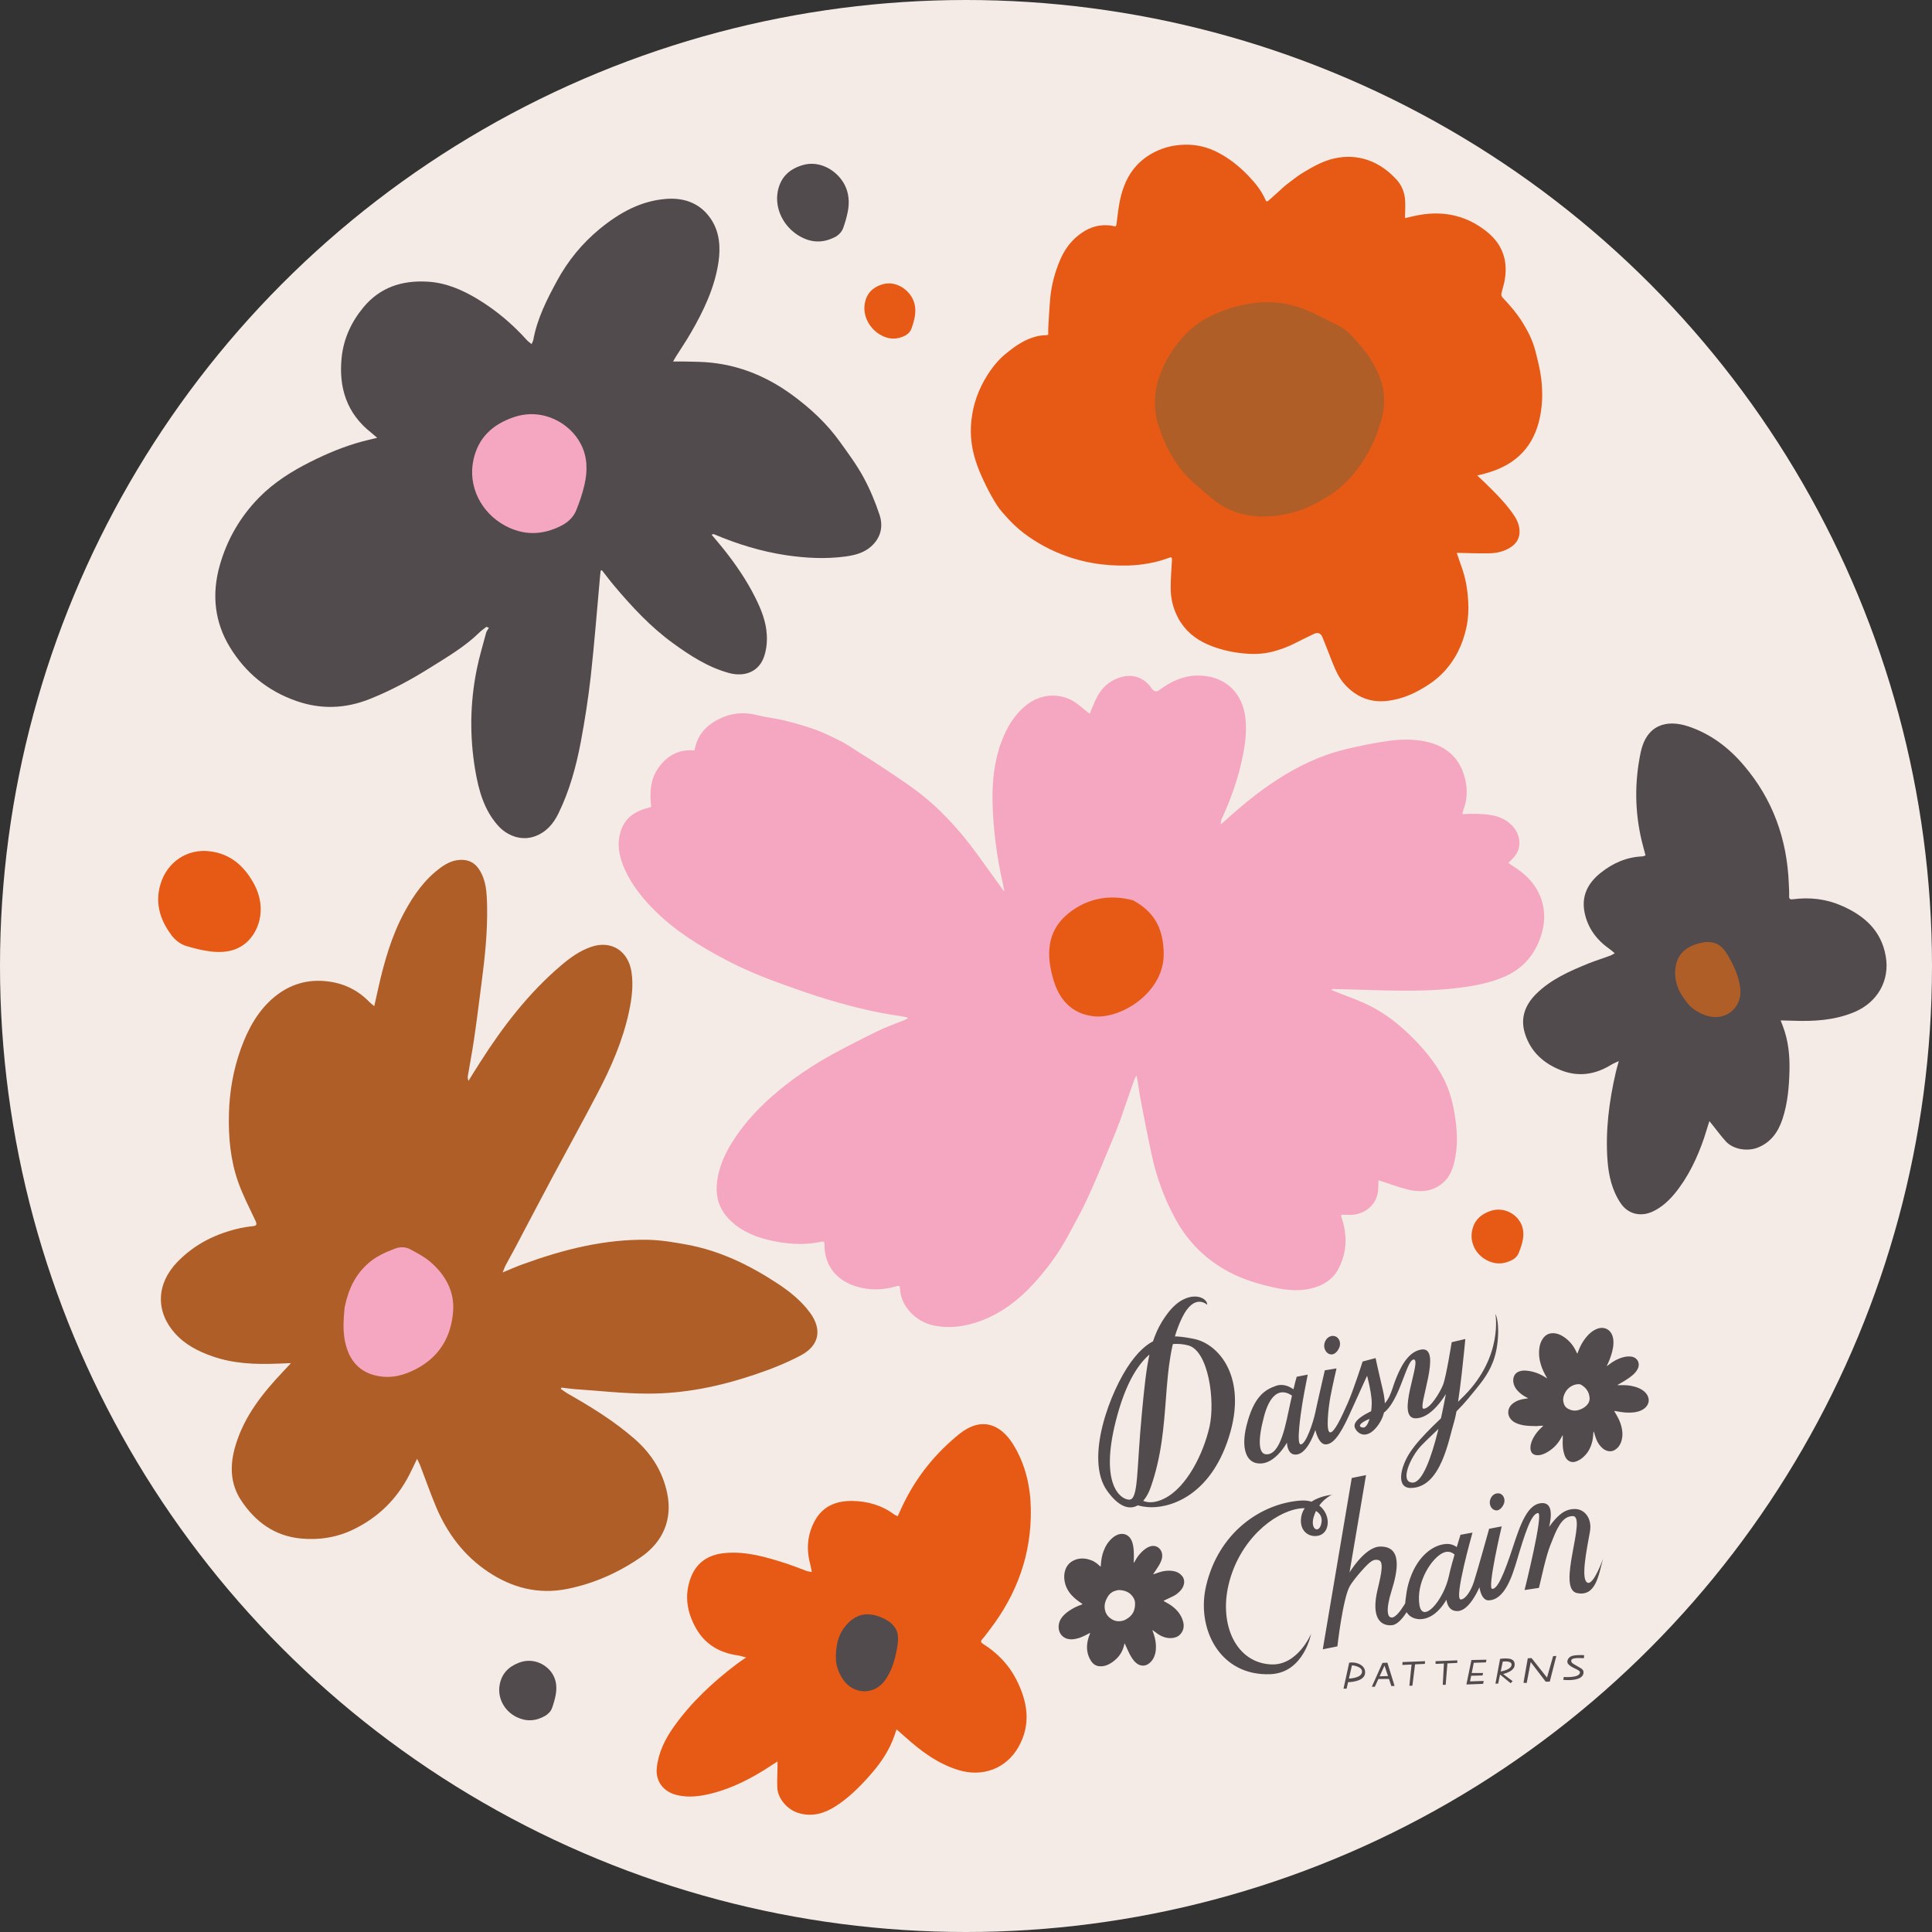 <?xml version="1.0" encoding="UTF-8"?>
<svg id="Layer_1" data-name="Layer 1" xmlns="http://www.w3.org/2000/svg" viewBox="0 0 180 180">
  <rect x="0" y="0" width="180" height="180" fill="#333333" stroke="none"/>
  <defs>
    <style>
      .cls-1 {
        fill: #f4ebe6;
      }

      .cls-2 {
        fill: #e75a15;
      }

      .cls-3 {
        fill: #b05e27;
      }

      .cls-4 {
        fill: #f5a7c1;
      }

      .cls-5 {
        fill: #524b4d;
      }
    </style>
  </defs>
  <circle class="cls-1" cx="90" cy="90" r="90"/>
  <g>
    <path class="cls-2" d="M97.66,31.2c0-.19,0-.38,0-.56.06-.97.1-1.93.19-2.89.12-1.24.44-2.42.93-3.56.38-.87.9-1.63,1.66-2.24.83-.67,1.74-1.04,2.82-.96.17.01.34.03.5.08.18.06.23.01.26-.18.1-.75.17-1.52.33-2.26.26-1.2.71-2.32,1.57-3.24.56-.59,1.21-1.04,1.96-1.37.83-.37,1.71-.53,2.6-.54.99-.01,1.94.21,2.84.65,1.15.57,2.13,1.35,3.01,2.27.64.67,1.22,1.39,1.59,2.26.08.19.22.07.31-.01.29-.25.57-.51.85-.76.29-.26.57-.54.88-.77.52-.4,1.04-.81,1.61-1.14.88-.52,1.77-1.01,2.79-1.23,1.06-.23,2.1-.18,3.13.18,1.04.37,1.89,1.01,2.62,1.8.52.57.79,1.29.81,2.07.02.5-.01,1.01-.02,1.52.47-.1.92-.22,1.39-.3,2.34-.4,4.45.11,6.29,1.61,1.49,1.22,1.96,2.82,1.57,4.68-.08.36-.2.71-.27,1.07-.02.1.03.25.1.33.69.72,1.34,1.48,1.87,2.33.51.82.95,1.69,1.19,2.63.21.83.43,1.66.54,2.51.18,1.39.14,2.8-.22,4.17-.32,1.21-.9,2.28-1.84,3.14-.92.84-2.02,1.32-3.2,1.64-.21.06-.43.11-.69.17.23.21.44.41.65.61.93.9,1.85,1.81,2.61,2.86.35.48.64,1,.68,1.62.05.71-.26,1.24-.84,1.61-.6.38-1.28.54-1.97.55-1.01.02-2.03-.02-3.04-.04.15.44.32.95.5,1.45.35.99.51,2.02.57,3.07.05.82,0,1.64-.17,2.44-.35,1.6-1.04,3.03-2.18,4.21-.64.67-1.4,1.18-2.21,1.63-.89.49-1.81.83-2.82.97-1.32.19-2.49-.1-3.53-.95-.54-.44-.97-.97-1.28-1.57-.34-.67-.59-1.38-.87-2.08-.18-.44-.34-.89-.53-1.33-.15-.35-.41-.46-.76-.3-.57.26-1.13.55-1.69.83-.77.4-1.58.7-2.43.89-.9.2-1.81.19-2.72.08-1.06-.12-2.09-.38-3.07-.8-1.2-.52-2.15-1.32-2.77-2.48-.46-.86-.69-1.8-.69-2.78,0-.88.07-1.75.12-2.63.01-.24-.07-.27-.28-.19-1.23.46-2.51.68-3.81.72-1.1.03-2.2-.04-3.3-.23-1.6-.28-3.11-.81-4.54-1.58-1.27-.69-2.43-1.53-3.4-2.62-.33-.37-.68-.73-.95-1.15-.37-.57-.7-1.17-1-1.77-.32-.65-.63-1.31-.87-1.99-.49-1.35-.7-2.73-.54-4.17.16-1.54.68-2.95,1.5-4.24.48-.76,1.04-1.45,1.75-2.02.45-.36.91-.72,1.41-1,.69-.39,1.44-.67,2.25-.69.08,0,.17-.02.28-.04Z"/>
    <path class="cls-3" d="M127.44,33.05c.7,1.1,1.21,2.06,1.42,3.16.2,1.07.09,2.1-.22,3.13-.46,1.54-1.13,2.97-2.09,4.26-.8,1.09-1.75,2.01-2.92,2.71-.94.57-1.9,1.08-2.96,1.38-1.74.49-3.5.63-5.26.11-.93-.27-1.76-.74-2.49-1.35-.77-.63-1.52-1.28-2.24-1.97-.64-.62-1.13-1.36-1.58-2.14-.52-.91-.92-1.86-1.22-2.86-.55-1.88-.27-3.68.55-5.42.6-1.27,1.42-2.38,2.45-3.33.73-.67,1.58-1.16,2.49-1.55,1.11-.48,2.26-.79,3.46-.95,1.83-.24,3.58.05,5.25.81.91.42,1.81.88,2.7,1.34.7.36,1.22.94,1.72,1.52.37.42.71.88.94,1.17Z"/>
  </g>
  <g>
    <path class="cls-3" d="M27.09,127c-.5.02-.88.04-1.26.05-2.05.08-4.08,0-6.03-.68-1.32-.46-2.56-1.09-3.51-2.16-1.81-2.03-1.72-4.59.2-6.6,1.65-1.72,3.67-2.7,5.94-3.2.37-.08.75-.13,1.12-.17.38-.04.4-.17.25-.51-.56-1.19-1.17-2.36-1.61-3.6-.72-2.04-.92-4.19-.86-6.37.05-2.07.41-4.1,1.11-6.05.67-1.85,1.59-3.56,3.13-4.83,1.45-1.19,3.1-1.67,4.94-1.45,1.52.18,2.83.81,3.9,1.92.12.12.27.23.46.39.14-.62.26-1.16.38-1.71.55-2.44,1.23-4.83,2.43-7.05.87-1.61,1.9-3.07,3.38-4.15.64-.47,1.33-.78,2.16-.71.63.06,1.08.37,1.41.87.67,1,.72,2.17.75,3.33.06,2.47-.21,4.93-.53,7.38-.23,1.74-.44,3.49-.7,5.23-.16,1.1-.38,2.2-.56,3.3-.02.14-.02.29.06.47.35-.57.7-1.14,1.07-1.71,2.13-3.35,4.53-6.47,7.55-9.04.85-.72,1.74-1.37,2.8-1.73,1.88-.65,3.48.37,3.77,2.37.18,1.24.02,2.47-.24,3.68-.58,2.7-1.68,5.21-2.96,7.64-1.35,2.58-2.76,5.14-4.14,7.71-1.16,2.18-2.31,4.36-3.46,6.55-.3.57-.62,1.13-.93,1.71-.09.17-.15.36-.28.67.7-.29,1.26-.54,1.84-.75,3.81-1.39,7.7-2.38,11.76-2.29,1.21.03,2.43.24,3.62.46,3.06.57,5.8,1.91,8.39,3.61,1.14.75,2.2,1.6,3.02,2.71,1.16,1.57.88,3.08-.87,4-1.39.73-2.86,1.31-4.34,1.8-3.21,1.08-6.51,1.76-9.89,1.75-2.28,0-4.57-.27-6.85-.42-.4-.03-.8-.1-1.2-.14-.02.04-.04.08-.06.12.21.14.41.3.63.43,2.22,1.26,4.38,2.59,6.31,4.29,1.51,1.34,2.55,2.98,2.97,5,.5,2.38-.34,4.5-2.44,5.95-2.1,1.45-4.39,2.47-6.89,2.97-2.7.53-5.13-.11-7.36-1.6-2.23-1.49-3.79-3.56-4.84-6.04-.53-1.27-.99-2.58-1.48-3.86-.07-.18-.17-.36-.29-.63-.27.56-.49,1.04-.73,1.5-1.17,2.28-2.9,3.96-5.17,5.07-1.57.77-3.23,1.02-4.94.86-2.42-.24-4.21-1.53-5.54-3.53-1.07-1.61-1.08-3.37-.52-5.2.82-2.7,2.52-4.82,4.4-6.81.22-.23.43-.46.74-.79Z"/>
    <path class="cls-4" d="M32.13,121.72c.36-1.71,1.02-3,2.19-4.03.7-.62,1.58-1.02,2.48-1.36.45-.17.97-.18,1.41.06.64.34,1.3.69,1.84,1.14,1.47,1.25,2.29,2.8,2.17,4.59-.16,2.31-1.19,4.24-3.44,5.42-1.08.57-2.28.92-3.61.65-1.33-.26-2.21-1.02-2.7-2.15-.42-.99-.5-2.02-.45-3.05.02-.51.08-1.01.1-1.27Z"/>
  </g>
  <g>
    <path class="cls-5" d="M35.18,40.82c-.27-.23-.43-.37-.6-.51-2.26-1.78-3.04-4.17-2.75-7,.18-1.74.89-3.3,2.03-4.68,1.56-1.88,3.62-2.52,5.94-2.39,1.74.09,3.26.76,4.69,1.62,1.74,1.05,3.26,2.34,4.6,3.83.11.12.25.22.44.37.07-.18.14-.29.16-.41.36-1.97,1.26-3.75,2.22-5.51,1-1.84,2.32-3.46,3.96-4.81,1.81-1.49,3.82-2.62,6.2-2.8,1.83-.14,3.31.51,4.24,1.99.73,1.16.83,2.52.63,3.9-.35,2.36-1.37,4.51-2.58,6.6-.45.78-.96,1.52-1.44,2.29-.07.11-.12.22-.21.37.82,0,1.57,0,2.33.03,3.31.08,6.17,1.2,8.73,3.06,1.73,1.26,3.28,2.7,4.51,4.43.76,1.06,1.54,2.11,2.16,3.25.61,1.12,1.11,2.32,1.51,3.53.34,1.05.14,2.11-.8,2.94-.66.59-1.49.8-2.33.92-1.87.26-3.72.16-5.56-.11-2.35-.35-4.57-1.04-6.72-1.95-.05-.02-.1-.03-.24.04.39.46.78.91,1.15,1.38,1.11,1.4,2.11,2.86,2.91,4.46.55,1.1,1.02,2.25,1.08,3.5.04.69-.04,1.45-.29,2.11-.49,1.31-1.78,1.83-3.24,1.43-1.96-.54-3.6-1.61-5.19-2.76-2.11-1.53-3.85-3.41-5.51-5.38-.39-.46-.75-.95-1.13-1.43-.04.01-.08.02-.12.04-.02.19-.04.38-.06.57-.28,3.09-.52,6.18-.86,9.26-.23,2.05-.55,4.1-.93,6.13-.43,2.27-1.04,4.52-2.08,6.65-.46.95-1.12,1.74-2.18,2.13-1.29.48-2.64-.07-3.46-1-1.29-1.45-1.79-3.26-2.11-5.13-.53-3.11-.5-6.27.14-9.43.23-1.14.57-2.26.87-3.39.04-.16.17-.31.26-.47-.08-.03-.15-.06-.23-.09-.23.18-.47.34-.67.54-1.33,1.3-2.92,2.23-4.48,3.21-1.82,1.15-3.71,2.17-5.71,2.97-2.3.92-4.56.98-6.82.2-2.72-.94-4.78-2.66-6.22-5.02-1.42-2.33-1.72-4.91-.94-7.65.68-2.38,1.88-4.48,3.66-6.3,1.39-1.41,3.04-2.45,4.8-3.33,1.55-.78,3.14-1.44,4.81-1.89.41-.11.83-.2,1.38-.34Z"/>
    <path class="cls-4" d="M52.37,48.94c-1.83.96-3.61.96-5.34.02-2.2-1.2-3.46-3.65-2.92-6.12.44-2.03,1.75-3.3,3.78-3.98,2.72-.91,5.27.6,6.25,2.56.6,1.19.61,2.47.31,3.77-.19.81-.46,1.61-.78,2.39-.24.58-.71,1.04-1.3,1.36Z"/>
  </g>
  <path class="cls-5" d="M50.81,159.85c-.89.52-1.78.56-2.67.13-1.13-.55-1.81-1.75-1.59-3,.18-1.02.8-1.69,1.8-2.07,1.34-.52,2.65.18,3.18,1.14.32.58.36,1.22.24,1.88-.08.41-.2.82-.34,1.21-.11.3-.33.53-.62.71Z"/>
  <path class="cls-5" d="M77.78,22.09c-1.12.58-2.24.54-3.34-.12-1.41-.84-2.26-2.47-1.99-4.07.23-1.31,1.01-2.11,2.27-2.5,1.68-.53,3.32.53,3.98,1.83.4.79.45,1.63.29,2.47-.1.52-.25,1.04-.43,1.54-.14.38-.42.66-.78.86Z"/>
  <path class="cls-2" d="M84.35,31.26c-.79.41-1.59.38-2.37-.09-1-.6-1.61-1.76-1.41-2.89.16-.93.72-1.5,1.61-1.78,1.19-.37,2.35.37,2.83,1.3.29.56.32,1.16.21,1.75-.07.37-.18.74-.31,1.09-.1.27-.3.47-.55.61Z"/>
  <path class="cls-2" d="M140.9,117.38c-.83.44-1.64.44-2.42.01-1-.54-1.57-1.65-1.32-2.77.2-.92.79-1.49,1.71-1.8,1.23-.41,2.39.27,2.83,1.16.27.54.28,1.12.14,1.71-.09.37-.21.73-.36,1.08-.11.26-.32.47-.59.62Z"/>
  <path class="cls-2" d="M15.95,87.09c-1.15-1.54-1.48-3.11-1-4.71.61-2.04,2.46-3.35,4.65-3.06,1.8.23,3.11,1.28,4.06,3.02,1.27,2.33.46,4.7-1.02,5.72-.9.62-1.99.73-3.14.57-.72-.1-1.45-.28-2.17-.5-.54-.17-1.01-.54-1.39-1.04Z"/>
  <g>
    <path class="cls-2" d="M75.63,146.45c-.05-.25-.07-.43-.12-.61-.39-1.41-.33-2.78.38-4.11.74-1.39,1.99-1.91,3.51-1.89,1.46.02,2.8.42,3.95,1.29.07.05.16.07.29.13.2-.44.39-.87.6-1.29,1.23-2.48,2.96-4.61,5.14-6.37,2.07-1.66,3.86-.9,5.02.98,1.14,1.85,1.61,3.9,1.64,6.06.06,4.13-1.26,7.84-3.82,11.18-.23.3-.44.6-.69.88-.2.22-.15.33.09.48,1.33.84,2.38,1.94,3.08,3.32,1.03,2.04,1.4,4.14.18,6.28-1.15,2.01-3.35,2.82-5.59,2.13-1.92-.59-3.45-1.74-4.9-3.03-.26-.23-.53-.46-.86-.76-.08.24-.14.4-.19.56-.46,1.36-1.25,2.53-2.2,3.62-.98,1.12-2.03,2.18-3.31,3-1.06.67-2.17.99-3.42.62-1.03-.3-1.94-1.32-1.99-2.36-.03-.64.01-1.28.02-1.92,0-.14,0-.29,0-.53-.5.32-.93.61-1.37.88-1.69,1.03-3.47,1.87-5.43,2.25-.88.17-1.78.21-2.66-.02-1.2-.32-1.91-1.29-1.79-2.49.14-1.42.76-2.68,1.58-3.84,1.61-2.27,3.63-4.16,5.86-5.85.25-.19.51-.36.88-.62-.34-.09-.56-.16-.78-.19-1.74-.25-3.08-1.07-3.91-2.57-.84-1.51-1.09-3.11-.42-4.78.6-1.47,1.79-2.07,3.18-2.19,1.93-.17,3.74.36,5.53.93.69.22,1.35.49,2.03.74.12.04.25.06.46.1Z"/>
    <path class="cls-5" d="M77.88,154.69c-.04-1.21.14-2.33.95-3.27.99-1.15,2.14-1.27,3.46-.65.7.33,1.3.83,1.37,1.68.04.51-.06,1.04-.17,1.55-.19.88-.47,1.74-.99,2.49-1.01,1.48-3.02,1.44-4-.08-.34-.53-.56-1.11-.62-1.72Z"/>
  </g>
  <g>
    <path class="cls-4" d="M93.57,83.05c-.04-.2-.06-.41-.11-.61-.59-2.58-.94-5.18-.99-7.82-.03-1.88.17-3.75.83-5.51.51-1.37,1.25-2.62,2.46-3.52,1.34-1,3.15-1.05,4.49-.1.37.26.7.56,1.05.84.07.05.14.1.23.17.23-.53.41-1.05.66-1.53.44-.86,1.11-1.49,2.05-1.82,1.23-.43,2.34-.07,3.08,1.01q.3.43.71.12c1.02-.77,2.15-1.31,3.47-1.34,2.54-.05,4.28,1.51,4.54,4.02.16,1.51-.12,2.98-.47,4.43-.4,1.69-1.01,3.3-1.73,4.87-.07.15-.11.32-.1.53.13-.1.26-.2.38-.31,1.51-1.38,3.09-2.68,4.81-3.8,2.02-1.32,4.18-2.34,6.54-2.9,1.3-.31,2.62-.58,3.95-.76,1.27-.17,2.56-.18,3.82.17,1.86.52,2.94,1.77,3.31,3.61.19.93.12,1.85-.24,2.73-.03.09-.03.19-.06.32.43-.01.83-.04,1.22-.03.92.03,1.84.07,2.67.53,1,.56,1.58,1.54,1.38,2.59-.09.46-.35.81-.67,1.14-.09.09-.19.18-.32.32.31.21.58.39.86.58,2.03,1.38,2.92,3.58,2.27,5.91-.52,1.86-1.64,3.3-3.48,4.1-1.45.63-3,.9-4.57,1.08-3.39.39-6.81.19-10.21.1-.44-.01-.87-.02-1.31-.02l-.02.09c.21.09.42.18.63.26.78.31,1.57.59,2.34.93,1.53.67,2.87,1.64,4.08,2.78,1.34,1.27,2.53,2.64,3.38,4.28.52,1.01.82,2.1,1.01,3.21.24,1.39.33,2.78.07,4.17-.2,1.1-.6,2.09-1.63,2.68-.91.53-1.9.51-2.89.25-.79-.2-1.55-.49-2.33-.74-.08-.03-.17-.06-.29-.1-.01.26-.03.49-.03.72-.02,1.61-1.39,2.62-2.87,2.5-.08,0-.16,0-.24,0-.39-.03-.4-.02-.28.35.54,1.65.46,3.26-.37,4.77-.54.97-1.45,1.5-2.52,1.75-1.31.31-2.61.11-3.89-.2-1.28-.31-2.54-.71-3.71-1.33-2.13-1.13-3.78-2.73-4.95-4.83-1.07-1.92-1.82-3.96-2.28-6.1-.39-1.81-.75-3.63-1.09-5.45-.12-.64-.17-1.29-.33-1.96-.07.15-.16.29-.21.44-.45,1.27-.88,2.55-1.33,3.82-.23.63-.48,1.25-.74,1.87-.72,1.71-1.41,3.44-2.18,5.12-.59,1.29-1.28,2.54-1.96,3.79-.87,1.6-1.95,3.06-3.18,4.4-1.35,1.47-2.9,2.67-4.79,3.4-1.45.56-2.95.79-4.51.47-1.63-.33-3.09-1.8-3.13-3.46,0-.23-.1-.26-.3-.2-1.26.37-2.53.42-3.8.02-1.71-.53-2.86-1.8-2.93-3.67,0-.1,0-.2,0-.3,0-.17-.07-.24-.25-.2-1.73.38-3.45.23-5.15-.2-1.43-.37-2.73-.99-3.71-2.13-.96-1.12-1.09-2.44-.81-3.81.23-1.14.72-2.17,1.34-3.16,1.17-1.87,2.68-3.42,4.37-4.82,1.54-1.27,3.2-2.37,4.95-3.33,1.39-.76,2.8-1.48,4.22-2.17.81-.39,1.67-.69,2.5-1.03.1-.04.19-.09.28-.14,0-.03,0-.06-.01-.09-.24-.05-.47-.11-.71-.14-2.25-.31-4.46-.87-6.63-1.51-1.43-.42-2.84-.93-4.25-1.43-1.85-.66-3.67-1.41-5.41-2.33-2.36-1.25-4.62-2.64-6.52-4.53-1.15-1.14-2.16-2.39-2.82-3.86-.55-1.22-.8-2.48-.3-3.78.33-.85.96-1.41,1.81-1.74.3-.12.62-.2.95-.3-.15-1.3-.1-2.57.7-3.68.81-1.13,1.9-1.7,3.34-1.59.27-1.6,1.31-2.56,2.76-3.13,1-.39,2.03-.42,3.09-.15.82.21,1.67.29,2.49.49.96.24,1.93.5,2.86.84.85.31,1.67.71,2.48,1.12.58.3,1.12.69,1.68,1.04.63.4,1.27.79,1.89,1.2,1.06.71,2.14,1.41,3.17,2.16,2.28,1.67,4.17,3.72,5.83,5.99.82,1.12,1.63,2.25,2.44,3.38.05.06.1.12.15.18.03,0,.05-.02.08-.02Z"/>
    <path class="cls-2" d="M105.58,83.89c2.14,1.16,2.81,2.84,2.84,4.95.05,3.64-4.03,6.16-6.57,5.84-1.98-.24-3.14-1.52-3.69-3.34-.69-2.29-.68-4.55,1.34-6.21,1.83-1.5,4-1.82,6.09-1.24Z"/>
  </g>
  <g>
    <g>
      <path class="cls-5" d="M112.46,121.56s-1.18-1.15-2.33,1.21c-2.15,4.42-.85,9.99-2.94,15.85-.65,1.81-2.19,2.85-4.03.29-2.15-2.98.28-9.35,2.2-12,1.92-2.65,3.64-2.63,5.91-2.16,2.26.46,5.01,3.57,3.21,9.18-1.8,5.62-5.7,6.65-7.57,6.48-1.31-.12-1.44-.48-1.44-.48l.6-.4s.74.91,2.4.09c2.13-1.06,3.65-4.23,4.21-6.66.56-2.43-.09-7.11-1.97-7.61-1.65-.44-4.89-.31-6.75,7.03-1.48,5.84.37,7.28,1.21,7.34.92.07.7-2.65,1.22-8.1.45-4.72.71-7.1,2.46-9.34,1.75-2.24,3.64-1.48,3.62-.73"/>
      <path class="cls-5" d="M120.81,128.27l1.03-.2s-.32,1.57-.49,2.61c-.17,1.06-.59,3.88-.17,3.89.49.02,1.18-2.09,1.36-2.96.13-.65.89-3.94.89-3.94l1.09-.18s-.37,1.57-.57,2.65c-.2,1.08-.43,3.23-.04,3.31.37.07,1.01-1.26,1.66-2.74.55-1.25,1.38-3.86,1.38-3.86l1.21-.32s.25,1.18.55,2.44c.3,1.25.62,2.44-.26,3.73-.94,1.37-1.84,1.05-2.19.39-.4-.76,1.17-1.49,2.17-1.92s1.23-1.68,1.55-2.52c.35-.89,1.06-2.71,2.45-2.92,2.03-.3-.45,5.55.21,5.52.63-.03,1.51-1.51,1.8-2.22s.81-3.98.81-3.98l1.27-.3s-.55,6.1-1.04,7.7c-.5,1.6-1.2,6.16-4.04,6.18-1.4,0-.97-1.94-.08-3.3,1.09-1.65,3.03-3.25,5.06-5.3,3.65-3.69,2.9-7.62,2.9-7.62.37.67.38,2.87-.2,4.41-.52,1.38-1.27,2.18-2.34,3.49-1.07,1.31-3.35,3.32-4.36,4.37s-2.06,3.42-.82,3.45c1.85.04,3.34-9.6,3.34-9.6l.35.28s-1.46,3.27-3.37,3.33c-2,.07.61-5.5-.21-5.48-.75.02-1.38,4.62-3.29,5.23-1.81.58-2,1.04-1.44,1.11.47.06.82-1.19.82-2.28,0-1.09-.56-3.03-.56-3.03l.36-.02s-1,2.17-1.7,3.73-1.48,3.16-2.38,3.17c-.89.02-1.14-2.19-1.14-2.19h.42s-.72,3.07-2.06,3.14c-1.04.06-.84-1.73-.84-1.73l.38-.1s-1.12,2.61-2.84,2.66c-1.43.04-1.8-1.56-1.31-3.51.69-2.8,1.77-3.38,2.76-3.73.99-.34,1.86.52,1.86.52l-.22.53s-1.81-1.79-2.77,1.82c-.6,2.27-.48,3.44.17,3.51,1.41.14,1.88-2.95,2.28-4.75.39-1.78.6-2.48.6-2.48"/>
      <path class="cls-5" d="M124.24,124.47c.4.02.66.43.6.86-.05.34-.39.87-.79.86-.49-.02-.73-.53-.67-.94.06-.41.38-.81.85-.79"/>
      <path class="cls-5" d="M139.61,139.13c.37.02.61.41.55.8-.05.31-.37.81-.74.79-.46-.02-.67-.49-.61-.87.06-.38.36-.75.8-.72"/>
      <path class="cls-5" d="M124.16,139.26s-2.68.17-2.94,2.15c-.16,1.24.73,1.85,1.59,1.67,1.56-.32,1.13-3.51-1.72-3.27-3.69.31-7.57,3.02-8.72,7.94-.93,3.95,1.25,8.43,6,8.23,3.11-.13,3.78-3.76,3.78-3.76,0,0-1.24,2.96-3.71,2.85-3.27-.14-4.86-3.67-3.98-7.41.97-4.13,4.16-6.72,6.52-7.1,1.14-.19,2.26.24,2.15,1.22-.14,1.18-1.08.78-.75-.4.45-1.61,1.76-2.14,1.76-2.14"/>
      <path class="cls-5" d="M129.69,150.69c-.42.07-.61-.66-.05-2.45.56-1.79,1.08-4.2-1.07-4.15-1.49.04-2.98,2.64-2.98,2.64l.1.02,1.58-9.32-1.33.27-2.7,15.96,1.36-.27s.51-4.48,1.16-5.62c.2-.35.67-.94,1.07-1.39.88-.99,1.15-1.14,1.6-1.03.5.13.3,1.16-.08,2.73-.62,2.58.22,3.42,1.31,3.34.76-.05,1.48-1.37,1.48-1.37h-.16c.22.56.86.92,1.67.77,1.62-.3,2.47-2.5,2.47-2.5h-.37s-.23,1.82,1.05,1.78c1.4-.05,2.42-3.18,2.42-3.18h-.47s-.02,2.22.96,2.18c1.52-.06,2.2-2.34,2.64-3.8.69-2.31,1.31-4.32,1.95-4.33.54-.01-1.26,7.17-1.26,7.17l1.34-.2c.76-3.34.92-3.62,1.29-4.55.56-1.43,1.05-2.12,1.85-2.14,1.39-.04-1.55,6.75.4,7.17,1.77.38,2.03-1.72,2.43-3.19,0,0-.86,2.44-1.43,2.23-.69-.25-.07-3.19.21-4.75.22-1.22-.47-2.12-1.41-2.12-.76,0-1.28.35-1.86.99-.59.64-1.37,1.99-1.37,1.99l.52-.27s1.27-3.31-.34-3.26c-1.34.04-2,1.91-2.76,4.23-.77,2.33-1.38,3.8-1.89,3.76-.47-.04.89-5.82.89-5.82l-1.17.22s-1.08,3.89-1.42,4.94c-.3.93-.82,1.64-1.22,1.65-.69.02,1.09-6.23,1.09-6.23l-1.12.2s-.83,2.65-1.07,3.8c-.48,2.3-2.48,4.58-2.76,2.71-.29-1.94.93-4.01,1.98-4.7,1.05-.69,1.6.42,1.6.42l.29-.7s-.49-.75-1.42-.67c-1.23.1-2.77,1.2-3.47,3.7-.25.89-.33,2.14-.33,2.14l.5-1.18s-.99,2.08-1.7,2.2"/>
    </g>
    <polygon class="cls-5" points="127.81 157.15 128.8 154.93 129.26 154.91 129.93 157.07 129.63 157.09 128.95 155.06 129.06 155.03 128.09 157.15 127.81 157.15"/>
    <polygon class="cls-5" points="128.38 156.18 129.52 156.15 129.58 156.42 128.25 156.43 128.38 156.18"/>
    <polygon class="cls-5" points="130.67 154.85 132.77 154.77 132.75 155.02 130.66 155.12 130.67 154.85"/>
    <polygon class="cls-5" points="131.52 154.98 131.85 154.97 131.59 157.05 131.31 157.06 131.52 154.98"/>
    <polygon class="cls-5" points="133.75 154.77 135.78 154.69 135.77 154.93 133.75 155.02 133.75 154.77"/>
    <polygon class="cls-5" points="134.53 154.91 134.86 154.89 134.69 156.97 134.42 156.97 134.53 154.91"/>
    <polygon class="cls-5" points="138.49 154.63 137.09 154.66 136.62 156.94 138.18 156.88 138.23 156.61 136.96 156.65 137.31 154.92 138.44 154.88 138.49 154.63"/>
    <polygon class="cls-5" points="138.18 155.87 137.07 155.87 137.01 156.13 138.12 156.1 138.18 155.87"/>
    <g>
      <path class="cls-5" d="M125.16,157.33h.3s.5-2.18.5-2.18c0,0,1.05.1.93.67-.11.57-1.31.57-1.31.57l-.1.34s1.54.02,1.69-.77c.15-.79-.78-1.17-1.47-1.05l-.53,2.43Z"/>
      <path class="cls-5" d="M139.33,156.84l.43-2.29s.41-.07.81-.02c.39.05.59.26.54.65-.09.68-1.42.86-1.42.86l.04-.3s1.07-.13,1.1-.64c.02-.41-.82-.29-.82-.29l-.43,2.05h-.25Z"/>
    </g>
    <polygon class="cls-5" points="140.74 156.82 140.93 156.63 139.86 155.83 139.63 155.91 140.74 156.82"/>
    <polygon class="cls-5" points="141.94 156.78 142.34 154.5 142.69 154.48 144.22 156.41 144.09 156.43 144.7 154.3 145 154.28 144.39 156.67 144.01 156.68 142.52 154.73 142.64 154.71 142.24 156.8 141.94 156.78"/>
    <path class="cls-5" d="M147.57,154.49l.02-.28s-.6-.05-1.05.05c-.45.09-.6.53-.47.72.29.45,1.17.56,1.13.85-.06.53-1.51.41-1.51.41l-.04.27s.52.05.89,0c.42-.05.94-.19.99-.64.04-.35-.22-.42-.63-.67-.3-.18-.53-.26-.51-.49.01-.23.46-.26,1.19-.22"/>
    <path class="cls-5" d="M148.48,133.38c-.04.08-.03.15-.04.23-.02.34-.07.67-.18.99-.17.51-.46.94-.9,1.28-.17.13-.37.23-.58.3-.31.1-.66,0-.88-.33-.08-.12-.13-.25-.17-.39-.1-.33-.14-.67-.14-1.02,0-.16,0-.32.01-.47,0-.07,0-.15,0-.25-.07.06-.08.12-.11.17-.34.65-.83,1.15-1.49,1.49-.22.11-.45.19-.7.2-.09,0-.19,0-.27-.03-.25-.06-.38-.24-.43-.48-.03-.19-.01-.38.04-.57.08-.3.22-.57.39-.82.17-.26.39-.5.62-.71.04-.04.08-.08.14-.14-.13,0-.23,0-.33.01-.2.03-.4.04-.6.02-.16-.01-.33,0-.49-.02-.34-.02-.67-.08-.99-.2-.26-.1-.5-.24-.67-.48-.27-.37-.25-.85.04-1.21.18-.22.41-.35.66-.46.28-.11.57-.16.87-.2.03,0,.05,0,.11-.01-.06-.03-.09-.06-.13-.07-.32-.16-.61-.36-.85-.62-.21-.22-.36-.48-.41-.78-.03-.17-.02-.35.03-.52.08-.25.25-.42.49-.51.22-.09.46-.1.69-.08.65.06,1.25.28,1.8.64.03.02.07.04.11.07.02-.05-.02-.08-.04-.11-.21-.37-.4-.75-.52-1.16-.16-.51-.21-1.02-.14-1.55.04-.3.13-.58.3-.84.23-.35.54-.54.96-.54.37,0,.69.13.99.33.54.35.92.82,1.19,1.4.02.04.04.08.06.12,0,.01.02.03.04.05.04-.09.07-.18.1-.26.14-.37.32-.72.55-1.04.26-.36.55-.68.94-.89.18-.1.38-.18.58-.2.49-.05.89.22,1.07.66.1.25.13.51.12.78-.02.52-.17,1.01-.35,1.49-.07.19-.16.37-.24.55,0,.02-.01.04-.03.09.08-.06.13-.1.18-.14.41-.32.85-.57,1.35-.7.27-.07.53-.1.81-.05.14.03.27.08.38.18.27.23.33.6.17.94-.11.21-.25.39-.43.55-.25.22-.52.41-.8.58-.2.12-.4.23-.59.34-.02.01-.04.03-.06.04,0,.01,0,.02,0,.02,0,0,.01,0,.02,0,.1,0,.2,0,.29,0,.42-.01.83.02,1.23.13.34.09.66.22.93.45.16.14.29.3.36.49.13.34.07.65-.16.93-.2.24-.46.37-.76.46-.39.11-.78.11-1.18.09-.33-.02-.65-.09-.97-.14-.02,0-.04,0-.08,0,.09.16.18.3.26.45.24.41.41.85.48,1.33.06.4.03.79-.12,1.17-.11.27-.27.49-.52.65-.3.2-.62.19-.93.04-.16-.08-.29-.19-.41-.32-.23-.25-.38-.54-.49-.86-.06-.17-.11-.35-.17-.54ZM148.09,130.2c-.03-.51-.33-.91-.74-1.16-.09-.06-.2-.09-.31-.08-.13,0-.26.03-.38.07-.36.13-.64.36-.83.7-.14.26-.23.53-.18.83.04.29.16.53.42.68.3.17.62.23.96.14.3-.08.57-.22.79-.44.2-.2.3-.45.28-.74Z"/>
    <path class="cls-5" d="M100.86,149.46s-.08-.07-.11-.09c-.31-.21-.61-.43-.87-.71-.41-.43-.66-.94-.72-1.54-.03-.32,0-.63.12-.93.14-.35.37-.61.7-.78.44-.23.91-.26,1.39-.14.41.1.76.3,1.06.6.03.03.07.06.12.1,0-.09.01-.17.02-.25.03-.41.1-.81.24-1.19.18-.49.45-.92.85-1.26.16-.14.34-.24.54-.31.43-.14.88,0,1.13.39.13.2.2.43.24.66.06.32.07.64.07.96,0,.18,0,.36-.01.54,0,.02,0,.05.02.1.05-.09.09-.15.12-.22.19-.34.42-.64.71-.9.2-.17.4-.33.66-.41.05-.02.1-.03.16-.04.5-.08.87.26.96.69.05.23.01.46-.07.68-.13.34-.34.64-.54.94-.07.1-.14.2-.22.32.07-.02.12-.02.16-.04.21-.08.42-.15.64-.21.36-.09.72-.11,1.08-.05.3.05.56.17.77.4.21.22.28.49.23.79-.05.27-.19.49-.37.68-.21.22-.45.39-.73.52-.24.11-.48.23-.72.34-.03.01-.05.03-.08.06.16.09.31.17.46.26.32.19.61.42.85.7.24.29.42.61.51.97.1.39.06.76-.2,1.1-.16.21-.37.33-.63.39-.42.09-.82.02-1.2-.16-.23-.11-.43-.25-.63-.41-.06-.05-.12-.09-.18-.13-.04.03-.01.05,0,.07,0,.02.01.04.02.06.15.39.25.78.28,1.2.02.38,0,.75-.14,1.1-.1.26-.26.48-.47.65-.37.31-.84.28-1.18.01-.2-.15-.34-.35-.48-.56-.13-.21-.25-.44-.35-.67-.09-.21-.18-.41-.29-.64-.02.06-.03.09-.04.12-.1.49-.33.92-.68,1.28-.2.2-.42.37-.67.51-.21.12-.44.2-.68.23-.09.01-.19,0-.29,0-.34-.03-.6-.22-.78-.51-.3-.47-.41-.99-.35-1.55.03-.3.11-.59.22-.87.02-.05.04-.1.06-.17-.04.01-.07.01-.09.03-.26.15-.53.28-.81.39-.25.09-.5.15-.76.17-.32.02-.62-.05-.87-.25-.28-.23-.4-.53-.41-.88,0-.37.12-.69.35-.97.23-.28.51-.49.81-.67.3-.19.62-.34.95-.45.04-.01.08-.03.13-.05ZM104.78,150.94c.08-.05.2-.1.31-.18.18-.13.34-.28.45-.47.17-.29.22-.61.21-.94,0-.19-.07-.36-.17-.53-.31-.48-.78-.66-1.32-.68-.12,0-.23.04-.34.07-.22.05-.39.17-.54.32-.15.15-.24.34-.33.53-.24.52-.19,1.25.36,1.68.4.32.85.4,1.38.2Z"/>
  </g>
  <g>
    <path class="cls-5" d="M150.44,88.81c-.19-.16-.33-.29-.48-.39-1.19-.84-2.03-1.93-2.33-3.41-.31-1.54.31-2.74,1.5-3.69,1.14-.91,2.42-1.47,3.87-1.53.09,0,.17-.05.31-.09-.12-.47-.25-.92-.36-1.38-.64-2.7-.67-5.44-.1-8.18.53-2.6,2.4-3.16,4.49-2.45,2.06.7,3.73,1.97,5.13,3.62,2.68,3.14,4.03,6.84,4.19,11.04.01.37.05.75.03,1.12-.01.3.09.35.37.31,1.56-.2,3.07-.03,4.49.59,2.1.91,3.72,2.29,4.14,4.72.4,2.28-.78,4.31-2.94,5.21-1.85.77-3.77.87-5.7.8-.35-.01-.7-.02-1.15-.03.09.24.15.4.21.55.51,1.34.65,2.75.61,4.19-.04,1.49-.17,2.98-.64,4.42-.39,1.19-1.04,2.15-2.24,2.66-.98.42-2.33.22-3.04-.54-.43-.47-.81-.99-1.21-1.49-.09-.11-.18-.22-.33-.41-.18.57-.33,1.07-.49,1.56-.64,1.87-1.48,3.65-2.74,5.19-.57.69-1.24,1.3-2.06,1.68-1.12.52-2.3.23-2.97-.77-.8-1.18-1.12-2.54-1.23-3.96-.21-2.77.14-5.52.77-8.25.07-.3.16-.6.28-1.04-.32.15-.53.23-.72.35-1.5.92-3.05,1.14-4.65.51-1.61-.63-2.83-1.7-3.37-3.41-.48-1.51.06-2.74,1.05-3.72,1.38-1.36,3.11-2.11,4.85-2.82.67-.27,1.36-.48,2.03-.73.12-.04.23-.12.42-.22Z"/>
    <path class="cls-3" d="M157.43,93.71c-.8-.91-1.38-1.88-1.36-3.12.03-1.52.84-2.34,2.25-2.71.75-.2,1.53-.19,2.13.42.36.36.62.84.86,1.3.42.8.74,1.64.83,2.54.17,1.78-1.4,3.04-3.13,2.49-.6-.19-1.14-.5-1.58-.93Z"/>
  </g>
</svg>